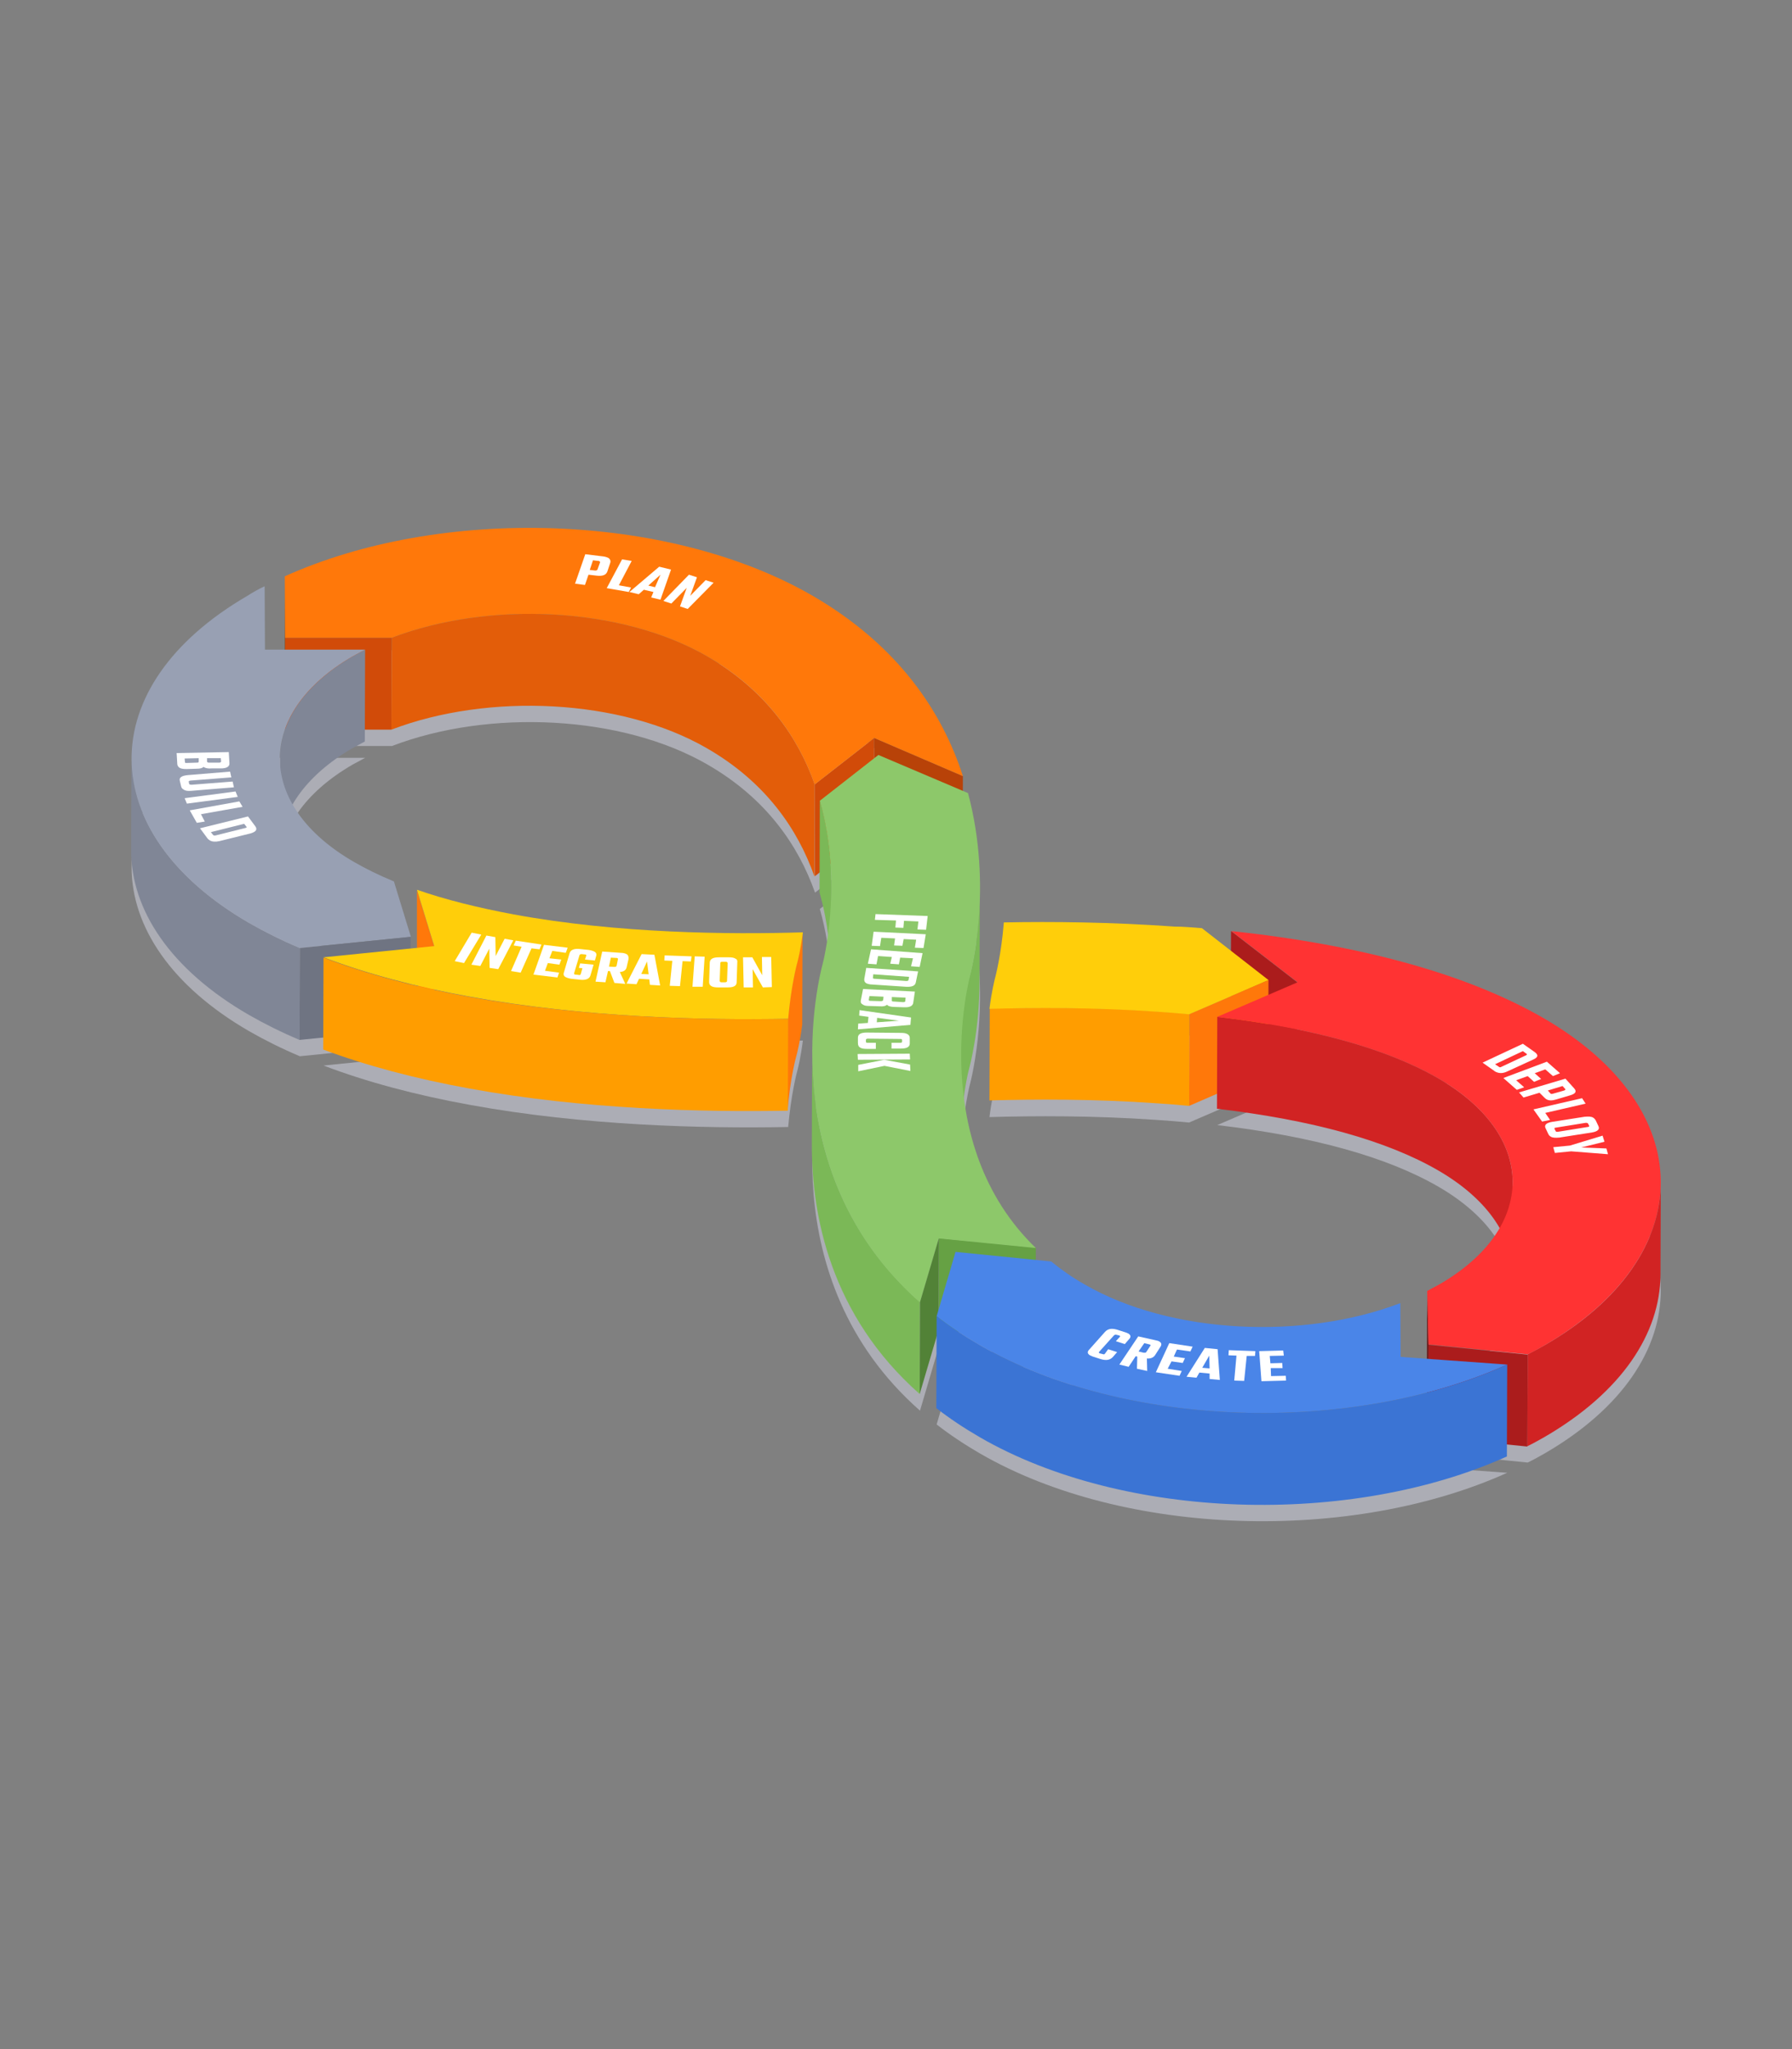 <svg xmlns="http://www.w3.org/2000/svg" xmlns:xlink="http://www.w3.org/1999/xlink" id="Layer_1" x="0px" y="0px" viewBox="0 0 560 640" style="enable-background:new 0 0 560 640;" xml:space="preserve"><rect x="0" y="0" width="560" height="640" fill="#808080" stroke="none"/><style type="text/css">	.st0{fill:#FFFFFF;}	.st1{fill:#EF532D;}	.st2{fill:#F05A28;}	.st3{opacity:0.6;fill:#CACCD9;}	.st4{fill:#D14B09;}	.st5{fill:#803C05;}	.st6{fill:#808696;}	.st7{fill:#B84208;}	.st8{fill:#E35D09;}	.st9{fill:#FF780A;}	.st10{fill:#7BB857;}	.st11{fill:#98A0B3;}	.st12{fill:#6F7482;}	.st13{fill:#AB1C1C;}	.st14{fill:#FF9D00;}	.st15{fill:#FFCE0A;}	.st16{fill:#D12323;}	.st17{fill:#66A144;}	.st18{fill:none;}	.st19{fill:#8DC86A;}	.st20{fill:#528237;}	.st21{fill:#691111;}	.st22{fill:#FF3333;}	.st23{fill:#4A85E8;}	.st24{fill:#3B74D4;}</style><g>	<g>		<g>			<path class="st3" d="M253.8,219.8c27,15.6,40.7,36.5,47.1,56.4l-27.7-11.9l-18.5,14.5c-5.2-14.7-15.2-29.4-33.6-40    c-26.8-15.5-68.3-17.4-98.6-5.8l-33.3,0L89,213.8C137.8,191.8,208.7,193.8,253.8,219.8z"></path>			<path class="st3" d="M82.7,216.9l0.1,19.8h31.3c-1.3,0.7-2.6,1.4-3.9,2.1c-30.5,17.7-30.3,46.5,0.4,64.2    c3.8,2.2,7.9,4.2,12.5,6.1l5.3,17.3l-34.7,3.5c-5.7-2.4-10.9-5-15.8-7.8c-48.8-28.2-49.1-74-0.6-102.2    C79,218.8,80.8,217.8,82.7,216.9z"></path>			<path class="st3" d="M375.6,323.7l20.8,16.2l-24.8,10.7c-3.3-0.3-6.6-0.6-10-0.8c-19.7-1.4-38.4-1.3-52.4-0.9    c0.7-5.5,1.6-8.9,1.6-9c0.3-1.1,2.1-7.9,2.9-18c15.1-0.3,33.6-0.1,53.3,1.3C370,323.2,372.8,323.5,375.6,323.7z"></path>			<path class="st3" d="M250.9,325c-0.7,5.5-1.6,8.9-1.6,8.9c-0.4,1.4-2.1,8.1-3,18.1c-26.6,0.5-63.8-0.4-99.4-6.9    c-17.1-3.1-32.4-7.2-45.8-12.3l34.6-3.5l-5.4-17.6c8.9,3.1,19,5.6,30.2,7.7C193.1,325.4,228,325.7,250.9,325z"></path>			<path class="st3" d="M302.5,281.5c7.9,29.5,1,55.7,0.5,57.6c-0.1,0.6-13.4,51.6,20.7,84.5l-30.3-3l-5.9,20    c-47.3-41.7-31.2-102.9-30.4-105.8c0.1-0.4,6.5-24.9-0.9-50.9l18.3-14.3L302.5,281.5z"></path>			<path class="st3" d="M482.2,351.7c48.8,28.2,49.1,74,0.6,102.2c-1.8,1-3.5,2-5.4,2.9l-31-3.1l-0.4-16.7c1.3-0.7,2.6-1.4,3.9-2.1    c14.8-8.6,22.8-20,22.8-32.1c-0.1-12.1-8.3-23.5-23.1-32.1c-16.2-9.4-39.5-15.8-69.2-19.3l25.1-10.8l-20.7-16    C425.8,329,458.5,338.1,482.2,351.7z"></path>			<path class="st3" d="M471,460c-48.8,22-119.7,20-164.7-6c-5-2.9-9.5-5.9-13.6-9.1l5.9-20.1l29.9,3c3.2,2.6,6.6,5,10.5,7.2    c26.8,15.5,68.3,17.4,98.6,5.8l0.1,16.8L471,460z"></path>			<polygon class="st4" points="122.4,199.2 122.3,227.9 89.1,227.9 89.1,199.2    "></polygon>			<g>				<polygon class="st5" points="89.1,199.2 89.1,227.9 89,208.7 89,180     "></polygon>			</g>			<path class="st6" d="M87.4,265.6c0-9.6,0.1-19.1,0.1-28.7c0-11.6,7.6-23.1,22.7-31.9c1.3-0.7,2.6-1.4,3.9-2.1l-0.1,28.7    c-1.3,0.7-2.6,1.4-3.9,2.1C95,242.5,87.4,254.1,87.4,265.6z"></path>			<polygon class="st7" points="300.9,242.4 300.8,271.1 273.1,259.2 273.2,230.5    "></polygon>			<polygon class="st4" points="273.2,230.5 273.1,259.2 254.6,273.7 254.6,245    "></polygon>			<path class="st8" d="M254.6,245l-0.1,28.7c-5.2-14.7-15.2-29.4-33.6-40c-26.8-15.5-68.3-17.4-98.6-5.8l0.1-28.7    c30.3-11.6,71.8-9.7,98.6,5.8C239.4,215.7,249.4,230.3,254.6,245z"></path>			<path class="st9" d="M253.8,186c27,15.6,40.7,36.5,47.1,56.4l-27.7-11.9L254.6,245c-5.2-14.7-15.2-29.4-33.6-40    c-26.8-15.5-68.3-17.4-98.6-5.8l-33.3,0L89,180C137.8,158,208.7,160,253.8,186z"></path>			<path class="st10" d="M256.2,250l-0.1,28.7c2.7,9.6,3.6,19,3.6,27.1l0.1-28.7C259.8,269,259,259.6,256.2,250z"></path>			<polygon class="st9" points="135.7,295.6 135.6,324.3 130.3,306.7 130.3,278.1    "></polygon>			<path class="st6" d="M41,265.5c0-9.6,0.1-19.1,0.1-28.7c0,18.6,12.2,37.3,36.8,51.5c4.9,2.8,10.1,5.4,15.8,7.8l-0.1,28.7    c-5.7-2.4-10.9-5-15.8-7.8C53.2,302.8,40.9,284.1,41,265.5z"></path>			<path class="st11" d="M82.7,183.1l0.1,19.8h31.3c-1.3,0.7-2.6,1.4-3.9,2.1c-30.5,17.7-30.3,46.5,0.4,64.2    c3.8,2.2,7.9,4.2,12.5,6.1l5.3,17.3l-34.7,3.5c-5.7-2.4-10.9-5-15.8-7.8c-48.8-28.2-49.1-74-0.6-102.2    C79,185,80.8,184,82.7,183.1z"></path>			<polygon class="st12" points="128.3,292.6 128.2,321.3 93.6,324.8 93.7,296.1    "></polygon>			<polygon class="st13" points="405.4,306.8 405.3,335.5 384.6,319.5 384.7,290.8    "></polygon>			<polygon class="st9" points="396.4,306.1 396.3,334.7 371.6,345.4 371.7,316.7    "></polygon>			<path class="st14" d="M371.7,316.7l-0.1,28.7c-3.3-0.3-6.6-0.6-10-0.8c-19.7-1.4-38.4-1.3-52.4-0.9l0.1-28.7    c14.1-0.4,32.7-0.5,52.4,0.9C365.1,316.1,368.4,316.4,371.7,316.7z"></path>			<path class="st15" d="M375.6,289.9l20.8,16.2l-24.8,10.7c-3.3-0.3-6.6-0.6-10-0.8c-19.7-1.4-38.4-1.3-52.4-0.9    c0.7-5.5,1.6-8.9,1.6-9c0.3-1.1,2.1-7.9,2.9-18c15.1-0.3,33.6-0.1,53.3,1.3C370,289.4,372.8,289.7,375.6,289.9z"></path>			<path class="st9" d="M249.2,300.2c-0.4,1.4-2.1,8.1-3,18.1l-0.1,28.7c0.8-10,2.6-16.7,3-18.1c0-0.1,0.9-3.4,1.6-8.9l0.1-28.7    C250.1,296.8,249.2,300.1,249.2,300.2z"></path>			<path class="st15" d="M250.9,291.2c-0.7,5.5-1.6,8.9-1.6,8.9c-0.4,1.4-2.1,8.1-3,18.1c-26.6,0.5-63.8-0.4-99.4-6.9    c-17.1-3.1-32.4-7.2-45.8-12.3l34.6-3.5l-5.4-17.6c8.9,3.1,19,5.6,30.2,7.7C193.1,291.6,228,291.9,250.9,291.2z"></path>			<path class="st14" d="M246.3,318.2l-0.1,28.7c-26.6,0.5-63.8-0.4-99.4-6.9c-17.1-3.1-32.4-7.2-45.8-12.2l0.1-28.7    c13.4,5.1,28.7,9.2,45.8,12.3C182.5,317.8,219.6,318.7,246.3,318.2z"></path>			<path class="st10" d="M306.2,277.6l-0.1,28.7c0,15.5-3,26.5-3.3,27.7c-0.1,0.2-2.6,10.1-2.7,23.8l0.1-28.7    c0-13.7,2.6-23.6,2.7-23.8C303.3,304.1,306.2,293.1,306.2,277.6z"></path>			<path class="st16" d="M472.7,369l-0.1,28.7c-0.1-12.1-8.3-23.5-23.1-32.1c-16.2-9.4-39.5-15.8-69.2-19.3l0.1-28.7    c29.8,3.5,53,9.9,69.2,19.3C464.4,345.5,472.6,356.9,472.7,369z"></path>			<polygon class="st17" points="323.7,389.7 323.6,418.4 293.3,415.4 293.4,386.7    "></polygon>			<path class="st18" d="M253.8,357.3c0-9.6,0.1-19.1,0.1-28.7c-0.1,22.2,5.8,53.5,33.7,78.1l-0.1,28.7    C259.5,410.8,253.7,379.5,253.8,357.3z"></path>			<path class="st10" d="M253.8,328.6l-0.1,28.7c-0.1,22.2,5.8,53.5,33.7,78.1l0.1-28.7C259.6,382.1,253.8,350.8,253.8,328.6z"></path>			<path class="st19" d="M302.5,247.7c7.9,29.5,1,55.7,0.5,57.6c-0.1,0.6-13.4,51.6,20.7,84.5l-30.3-3l-5.9,20    c-47.3-41.7-31.2-102.9-30.4-105.8c0.1-0.4,6.5-24.9-0.9-50.9l18.3-14.3L302.5,247.7z"></path>			<polygon class="st20" points="293.4,386.7 293.3,415.4 287.4,435.4 287.5,406.7    "></polygon>			<polygon class="st21" points="446.4,420 446.3,448.7 445.9,431.9 446,403.3    "></polygon>			<path class="st16" d="M519,369.4c0,9.6-0.1,19.1-0.1,28.7c-0.1,18.4-12.1,36.7-36.2,50.7c-1.8,1-3.5,2-5.4,2.9l0.1-28.7    c1.8-0.9,3.6-1.9,5.4-2.9C506.9,406.2,518.9,387.8,519,369.4z"></path>			<path class="st22" d="M482.2,317.9c48.8,28.2,49.1,74,0.6,102.2c-1.8,1-3.5,2-5.4,2.9l-31-3.1l-0.4-16.7c1.3-0.7,2.6-1.4,3.9-2.1    c14.8-8.6,22.8-20,22.8-32.1c-0.1-12.1-8.3-23.5-23.1-32.1c-16.2-9.4-39.5-15.8-69.2-19.3l25.1-10.8l-20.7-16    C425.8,295.2,458.5,304.3,482.2,317.9z"></path>			<polygon class="st13" points="477.4,423.1 477.3,451.8 446.3,448.7 446.4,420    "></polygon>			<path class="st23" d="M471,426.2c-48.8,22-119.7,20-164.7-6c-5-2.9-9.5-5.9-13.6-9.1l5.9-20.1l29.9,3c3.2,2.6,6.6,5,10.5,7.2    c26.8,15.5,68.3,17.4,98.6,5.8l0.1,16.8L471,426.2z"></path>			<path class="st24" d="M471,426.2l-0.1,28.7c-48.8,22-119.7,20-164.7-6c-5-2.9-9.5-5.9-13.6-9.1l0.1-28.7    c4.1,3.2,8.6,6.2,13.6,9.1C351.4,446.2,422.2,448.2,471,426.2z"></path>		</g>		<g>			<g>				<polygon class="st0" points="193.4,182.8 197.4,175.2 194.4,174.7 189.6,183.7 196.5,184.9 197.2,183.5     "></polygon>				<path class="st0" d="M206,177l-9.3,7.9l2.9,0.7l1.6-1.4l3,0.7l-0.7,1.7l2.9,0.7l3.3-9.4L206,177z M204.7,183.4l-2.1-0.5l3.8-3.4     L204.7,183.4z"></path>				<polygon class="st0" points="220.5,181.2 215.7,186.1 217.8,180.3 215.3,179.5 207.3,187.7 209.8,188.5 214.6,183.6      212.5,189.4 214.9,190.2 223,182     "></polygon>				<path class="st0" d="M190.7,175.8c0.2-0.6,0-1.1-0.5-1.5c-0.4-0.2-0.9-0.4-1.6-0.5l-5.7-0.7l-3.2,9.2l3.1,0.4l1.1-3.2l2.6,0.3     c1.8,0.2,2.9-0.2,3.3-1.3L190.7,175.8z M187.5,175.7l-0.8,2.2c-0.1,0.2-0.3,0.3-0.7,0.3l-1.7-0.2l1-3l1.7,0.2     c0.1,0,0.3,0,0.3,0.1C187.5,175.4,187.6,175.6,187.5,175.7z"></path>			</g>			<g>				<path class="st0" d="M59.8,247l13.3-1.1l-0.4-1.8l-12.8,1c-0.3,0-0.4,0-0.6-0.1c-0.1,0-0.1-0.1-0.2-0.2l-0.1-0.6     c-0.1-0.2,0.1-0.3,0.5-0.4l12.8-1l-0.4-1.8l-13.3,1.1c-1.9,0.2-2.7,0.8-2.4,1.8l0.4,1.7c0.1,0.5,0.4,0.8,0.8,1     C57.9,247,58.7,247.1,59.8,247z"></path>				<polygon class="st0" points="73.6,247.2 57.7,249.3 58.4,251 74.3,248.9     "></polygon>				<polygon class="st0" points="62.8,254.3 75.8,252 74.8,250.3 59.3,253.1 61.5,257 64,256.6     "></polygon>				<path class="st0" d="M79.8,258.1l-2.3-3.1l-15,3.7l2.3,3.1c0.2,0.3,0.5,0.5,0.8,0.7c0.7,0.4,1.7,0.5,3,0.2l9.7-2.4     C80,259.8,80.5,259.1,79.8,258.1z M76.7,258.6l-9.2,2.3c-0.3,0.1-0.5,0.1-0.7,0c-0.1,0-0.1-0.1-0.2-0.1l-0.7-0.9l10.4-2.6     l0.7,0.9C77.2,258.3,77.1,258.5,76.7,258.6z"></path>				<path class="st0" d="M61.4,240.1c1.2,0,1.9-0.2,2.2-0.6c0.1,0.1,0.1,0.1,0.3,0.2c0.4,0.2,1.1,0.4,2.2,0.3l2.9,0     c1.9,0,2.8-0.6,2.7-1.7l-0.2-3.4l-16.3,0.3l0.2,3.4c0,0.5,0.3,0.9,0.7,1.2c0.5,0.3,1.2,0.4,2.2,0.4L61.4,240.1z M69,236.8l0.1,1     c0,0.2-0.2,0.4-0.6,0.4l-3.1,0c-0.2,0-0.4,0-0.5-0.1c-0.1-0.1-0.2-0.1-0.2-0.2l0-1.1L69,236.8z M57.8,238l-0.1-1.1l4.4-0.1l0,1     c0,0.1,0,0.2-0.1,0.3c-0.1,0.1-0.2,0.1-0.5,0.1l-3.2,0.1c-0.2,0-0.4,0-0.5-0.1C57.9,238.2,57.8,238.1,57.8,238z"></path>			</g>			<g>				<polygon class="st0" points="147.4,291.3 142.1,300.2 145,300.8 150.4,291.9     "></polygon>				<polygon class="st0" points="157.7,293.2 154.9,298.6 154.8,292.7 152,292.2 147.3,301.3 150.1,301.7 152.9,296.3 153,302.3      155.7,302.7 160.4,293.7     "></polygon>				<polygon class="st0" points="169.2,295 161.2,293.8 160.5,295.3 163,295.7 159.7,303.3 162.7,303.8 166.1,296.2 168.6,296.5          "></polygon>				<polygon class="st0" points="172.6,297 176.8,297.6 177.4,296 170,295.1 166.7,304.4 174.2,305.3 174.7,303.8 170.3,303.2      171.2,300.8 174.8,301.3 175.4,299.7 171.7,299.3     "></polygon>				<path class="st0" d="M185.9,300l0.4-1.4c0.2-0.6,0-1.1-0.6-1.4c-0.4-0.2-1-0.4-1.7-0.5l-2.8-0.3c-1.8-0.2-2.9,0.3-3.2,1.3     l-1.8,6.1c-0.2,0.6,0,1.1,0.6,1.4c0.4,0.2,1,0.4,1.7,0.5l2.8,0.3c1.8,0.2,2.9-0.3,3.2-1.3l1-3.4l-4.2-0.4l-0.4,1.4l1.1,0.1     l-0.5,1.8c-0.1,0.1-0.1,0.2-0.2,0.3c-0.1,0-0.3,0.1-0.5,0l-0.9-0.1c-0.2,0-0.3,0-0.4-0.1c0,0,0,0,0,0c-0.1-0.1-0.1-0.2-0.1-0.3     l1.7-5.7c0.1-0.2,0.3-0.3,0.7-0.3l0.9,0.1c0.2,0,0.3,0,0.4,0.1c0.1,0.1,0.2,0.2,0.1,0.3l-0.4,1.2L185.9,300z"></path>				<path class="st0" d="M195.8,298c-0.4-0.2-1-0.4-1.8-0.4l-5.8-0.4l-2.1,9.4l3.1,0.2l0.8-3.5l0.6,0l1.4,3.7l3.4,0.3l-1.7-3.7     c1.2-0.1,1.9-0.6,2.1-1.4l0.6-2.6C196.5,298.8,196.3,298.3,195.8,298z M192.7,301.6c0,0.1-0.1,0.2-0.2,0.3     c-0.1,0-0.2,0.1-0.5,0.1l-1.7-0.1l0.6-2.8l1.7,0.1c0.2,0,0.3,0,0.4,0.1c0.1,0.1,0.2,0.2,0.1,0.3L192.7,301.6z"></path>				<path class="st0" d="M200.5,298l-4.7,9.2l3.1,0.2l0.8-1.7l3.2,0.2l0.2,1.7l3.2,0.2l-1.8-9.6L200.5,298z M200.4,304.2l1.8-3.9     l0.5,4L200.4,304.2z"></path>				<path class="st0" d="M229.8,299.4c-0.5-0.3-1.1-0.4-2.1-0.4l-3,0c-1.9,0-2.8,0.5-2.9,1.6l-0.2,6.1c0,0.6,0.2,1,0.7,1.3     c0.5,0.3,1.2,0.4,2.1,0.4l3,0c1.9,0,2.8-0.5,2.8-1.6l0.2-6.1C230.5,300,230.3,299.6,229.8,299.4z M227.2,306.4     c0,0.2-0.2,0.4-0.6,0.4l-1.1,0c-0.2,0-0.3,0-0.4-0.1c-0.1-0.1-0.2-0.2-0.2-0.3l0.2-5.6c0-0.3,0.2-0.4,0.6-0.4l1.1,0     c0.2,0,0.3,0,0.4,0.1c0.1,0.1,0.2,0.2,0.2,0.3L227.2,306.4z"></path>				<polygon class="st0" points="241.2,308.3 241,298.9 238.1,298.9 238.2,304.6 235.1,299 232.2,299 232.4,308.4 235.3,308.4      235.2,302.7 238.4,308.4     "></polygon>				<polygon class="st0" points="216.4,308.2 219.6,308.2 220.2,298.8 217.1,298.7     "></polygon>				<polygon class="st0" points="207.6,300 210.1,300.1 209.3,307.9 212.5,308 213.3,300.2 215.9,300.3 216.1,298.7 207.7,298.4          "></polygon>			</g>			<g>				<path class="st0" d="M268.8,327.2c0.5,0.3,1.1,0.4,2.1,0.4l2.8,0l0-1.9l-2.5,0c-0.2,0-0.4,0-0.5-0.1c-0.1-0.1-0.1-0.1-0.1-0.3     l0-0.5c0-0.1,0-0.2,0.2-0.3c0.1-0.1,0.3-0.1,0.5-0.1l10,0.1c0.2,0,0.4,0,0.5,0.1c0.1,0.1,0.1,0.1,0.1,0.3l0,0.5     c0,0.2-0.2,0.3-0.7,0.3l-2.6,0l0,1.8l2.9,0c1.9,0,2.8-0.5,2.8-1.6l0-1.7c0-0.5-0.2-0.9-0.7-1.2c-0.5-0.3-1.2-0.4-2.1-0.4     l-10.6-0.1c-1.9,0-2.8,0.5-2.8,1.6l0,1.6C268.1,326.5,268.3,326.9,268.8,327.2z"></path>				<polygon class="st0" points="284.3,329.1 268,329.2 268.1,331 284.4,330.9     "></polygon>				<polygon class="st0" points="276.3,331 268.2,332.6 268.2,334.6 276.4,332.9 284.5,334.5 284.4,332.5     "></polygon>				<polygon class="st0" points="273.6,285.5 273.4,287.3 280,287.5 279.8,289.7 282.3,289.8 282.5,287.6 287,287.8 286.7,290.3      289.4,290.4 289.9,286.1     "></polygon>				<polygon class="st0" points="272.4,295.4 275,295.5 275.4,292.9 279.7,293.1 279.4,295.3 282,295.4 282.4,293.3 286.3,293.5      285.9,296 288.6,296.1 289.3,291.8 273,291     "></polygon>				<polygon class="st0" points="271.2,301 273.9,301.2 274.4,298.6 278.7,298.9 278.2,301 280.9,301.2 281.3,299.1 285.3,299.3      284.7,301.8 287.4,302 288.3,297.7 272.2,296.5     "></polygon>				<path class="st0" d="M270.1,305.7c-0.1,0.6,0.1,1.1,0.6,1.4c0.4,0.2,1.1,0.4,1.9,0.4l10.5,0.7c1.9,0.1,2.9-0.3,3.1-1.4l0.7-3.4     l-16.2-1.1L270.1,305.7z M272.9,304.3l11.2,0.8l-0.2,1c0,0.2-0.3,0.3-0.7,0.3l-9.9-0.7c-0.2,0-0.3,0-0.4-0.1     c-0.1-0.1-0.2-0.2-0.1-0.3L272.9,304.3z"></path>				<path class="st0" d="M269,312.5c-0.1,0.6,0.1,1,0.7,1.3c0.4,0.3,1.1,0.4,2,0.4l3.2,0.1c1.2,0.1,1.9-0.1,2.3-0.5     c0.1,0.1,0.2,0.2,0.3,0.3c0.4,0.2,1.1,0.4,2,0.4l2.9,0.1c1.9,0.1,2.9-0.4,3-1.5l0.5-3.4l-16.2-0.8L269,312.5z M278.7,311.4     l4.3,0.2l-0.1,1.1c0,0.2-0.3,0.3-0.7,0.3l-3-0.2c-0.2,0-0.3,0-0.4-0.1c-0.1-0.1-0.2-0.2-0.1-0.3L278.7,311.4z M271.7,311.1     l4.4,0.2l-0.1,1c0,0.1-0.1,0.2-0.2,0.3c-0.1,0-0.3,0.1-0.5,0.1l-3.2-0.1c-0.2,0-0.4,0-0.5-0.1c-0.1-0.1-0.2-0.2-0.1-0.3     L271.7,311.1z"></path>				<path class="st0" d="M268.5,317.2l2.9,0.4l-0.2,1.9l-3,0.2l-0.1,1.8l16.4-1.4l0.2-2.3l-16.1-2.3L268.5,317.2z M274.1,317.9     l6.8,0.9l-6.9,0.5L274.1,317.9z"></path>			</g>			<g>				<polygon class="st0" points="502,358.7 494.1,358.4 501.4,356.6 500.8,354.7 490.6,357.8 485.4,358.3 485.9,360.1 491,359.6      502.5,360.5     "></polygon>				<path class="st0" d="M487.3,355.3l10.2-1.6c1.8-0.3,2.5-1,2-2l-0.8-1.7c-0.2-0.4-0.5-0.7-0.8-0.9c-0.6-0.4-1.5-0.4-2.7-0.3     l-10.2,1.6c-1.8,0.3-2.5,1-2,2l0.8,1.7c0.2,0.4,0.4,0.7,0.8,0.9C485.2,355.4,486.1,355.4,487.3,355.3z M486.1,353.2l-0.3-0.6     c-0.1-0.2,0-0.4,0.4-0.4l9.3-1.5c0.3,0,0.5,0,0.6,0.1c0.1,0,0.1,0.1,0.2,0.2l0.3,0.6c0.1,0.2-0.1,0.4-0.5,0.4l-9.3,1.5     c-0.3,0-0.5,0-0.6-0.1C486.2,353.3,486.2,353.3,486.1,353.2z"></path>				<path class="st0" d="M479.2,330.9c1.5-0.7,1.6-1.4,0.4-2.3l-3.7-2.6l-12.6,5.9l3.7,2.6c0.1,0.1,0.2,0.2,0.3,0.2     c1.1,0.6,2.3,0.6,3.6,0L479.2,330.9z M468.4,333.2C468.3,333.2,468.3,333.2,468.4,333.2l-1.2-0.8l8.7-4.1l1.1,0.8     c0.3,0.2,0.2,0.3-0.1,0.5l-7.7,3.6C468.9,333.4,468.6,333.4,468.4,333.2z"></path>				<polygon class="st0" points="473.8,337.4 477.4,336.1 479.4,337.9 481.6,337 479.6,335.2 482.9,334 485.3,336.1 487.5,335.2      483.4,331.6 469.8,336.7 474,340.4 476.3,339.6     "></polygon>				<path class="st0" d="M482.5,342.7c0.2,0.2,0.4,0.4,0.7,0.6c0.8,0.5,1.8,0.5,3.1,0.1l4.4-1.3c1.7-0.5,2.1-1.2,1.2-2.2l-2.7-3     l-14.5,4.3l1.4,1.6l5-1.5L482.5,342.7z M488.3,339.2l0.8,0.9c0.2,0.2,0.1,0.3-0.3,0.5l-3.5,1c-0.3,0.1-0.5,0.1-0.7,0     c-0.1,0-0.1-0.1-0.1-0.1l-0.8-0.9L488.3,339.2z"></path>				<polygon class="st0" points="482.9,347.6 495.5,344.7 494.4,343 479.2,346.5 481.9,350.3 484.4,349.8     "></polygon>			</g>			<g>				<polygon class="st0" points="367.8,421.5 372,422.1 372.7,420.6 365.4,419.5 361.2,428.6 368.6,429.7 369.3,428.2 364.9,427.5      366.1,425.2 369.6,425.7 370.3,424.2 366.8,423.7     "></polygon>				<path class="st0" d="M376.5,421l-5.7,9l3.1,0.3l0.9-1.6l3.2,0.3l0,1.7l3.2,0.3l-0.7-9.6L376.5,421z M375.7,427.2l2.2-3.8l0.1,4     L375.7,427.2z"></path>				<polygon class="st0" points="383.9,423.3 386.4,423.4 385.7,431.2 388.8,431.3 389.6,423.5 392.2,423.5 392.3,422 384,421.7          "></polygon>				<polygon class="st0" points="401.8,429.7 397.2,429.8 397.1,427.3 400.8,427.3 400.7,425.7 397,425.8 396.8,423.5 401.2,423.4      401,421.8 393.5,422 394.2,431.4 401.9,431.2     "></polygon>				<path class="st0" d="M362.3,419c-0.3-0.2-0.7-0.3-1.2-0.4l-5.4-1.2l-5.9,8.8l2.9,0.7l2.2-3.3l0.5,0.1l-0.1,3.8l3.2,0.7l-0.1-3.9     c1.2,0.1,2.1-0.3,2.6-1.1l1.6-2.5C363.1,420,363,419.4,362.3,419z M359.5,420.3l-1.3,2c-0.1,0.1-0.2,0.2-0.3,0.2     c-0.1,0-0.3,0-0.5,0l-1.6-0.4l1.8-2.6l1.6,0.4c0.1,0,0.2,0.1,0.2,0.1C359.6,420,359.6,420.1,359.5,420.3z"></path>				<path class="st0" d="M345.3,422.8c-0.1,0.1-0.2,0.2-0.3,0.2c-0.1,0-0.3,0-0.5-0.1l-0.8-0.2c-0.1,0-0.2-0.1-0.2-0.1     c-0.1,0-0.1-0.1-0.1-0.1c0-0.1,0-0.2,0.1-0.3l4.6-5.1c0.2-0.2,0.5-0.3,0.8-0.2l0.8,0.2c0.1,0,0.1,0,0.2,0.1     c0.2,0.1,0.2,0.2,0,0.4l-1.2,1.3l2.8,0.9l1.3-1.5c0.7-0.7,0.6-1.3-0.2-1.8c-0.3-0.1-0.6-0.3-1-0.4l-2.5-0.8     c-1.7-0.5-2.9-0.3-3.8,0.7l-4.9,5.5c-0.7,0.7-0.6,1.3,0.2,1.8c0.3,0.1,0.6,0.3,0.9,0.4l2.5,0.8c1.7,0.5,2.9,0.3,3.8-0.7l1.3-1.5     l-2.8-0.9L345.3,422.8z"></path>			</g>		</g>	</g></g></svg>